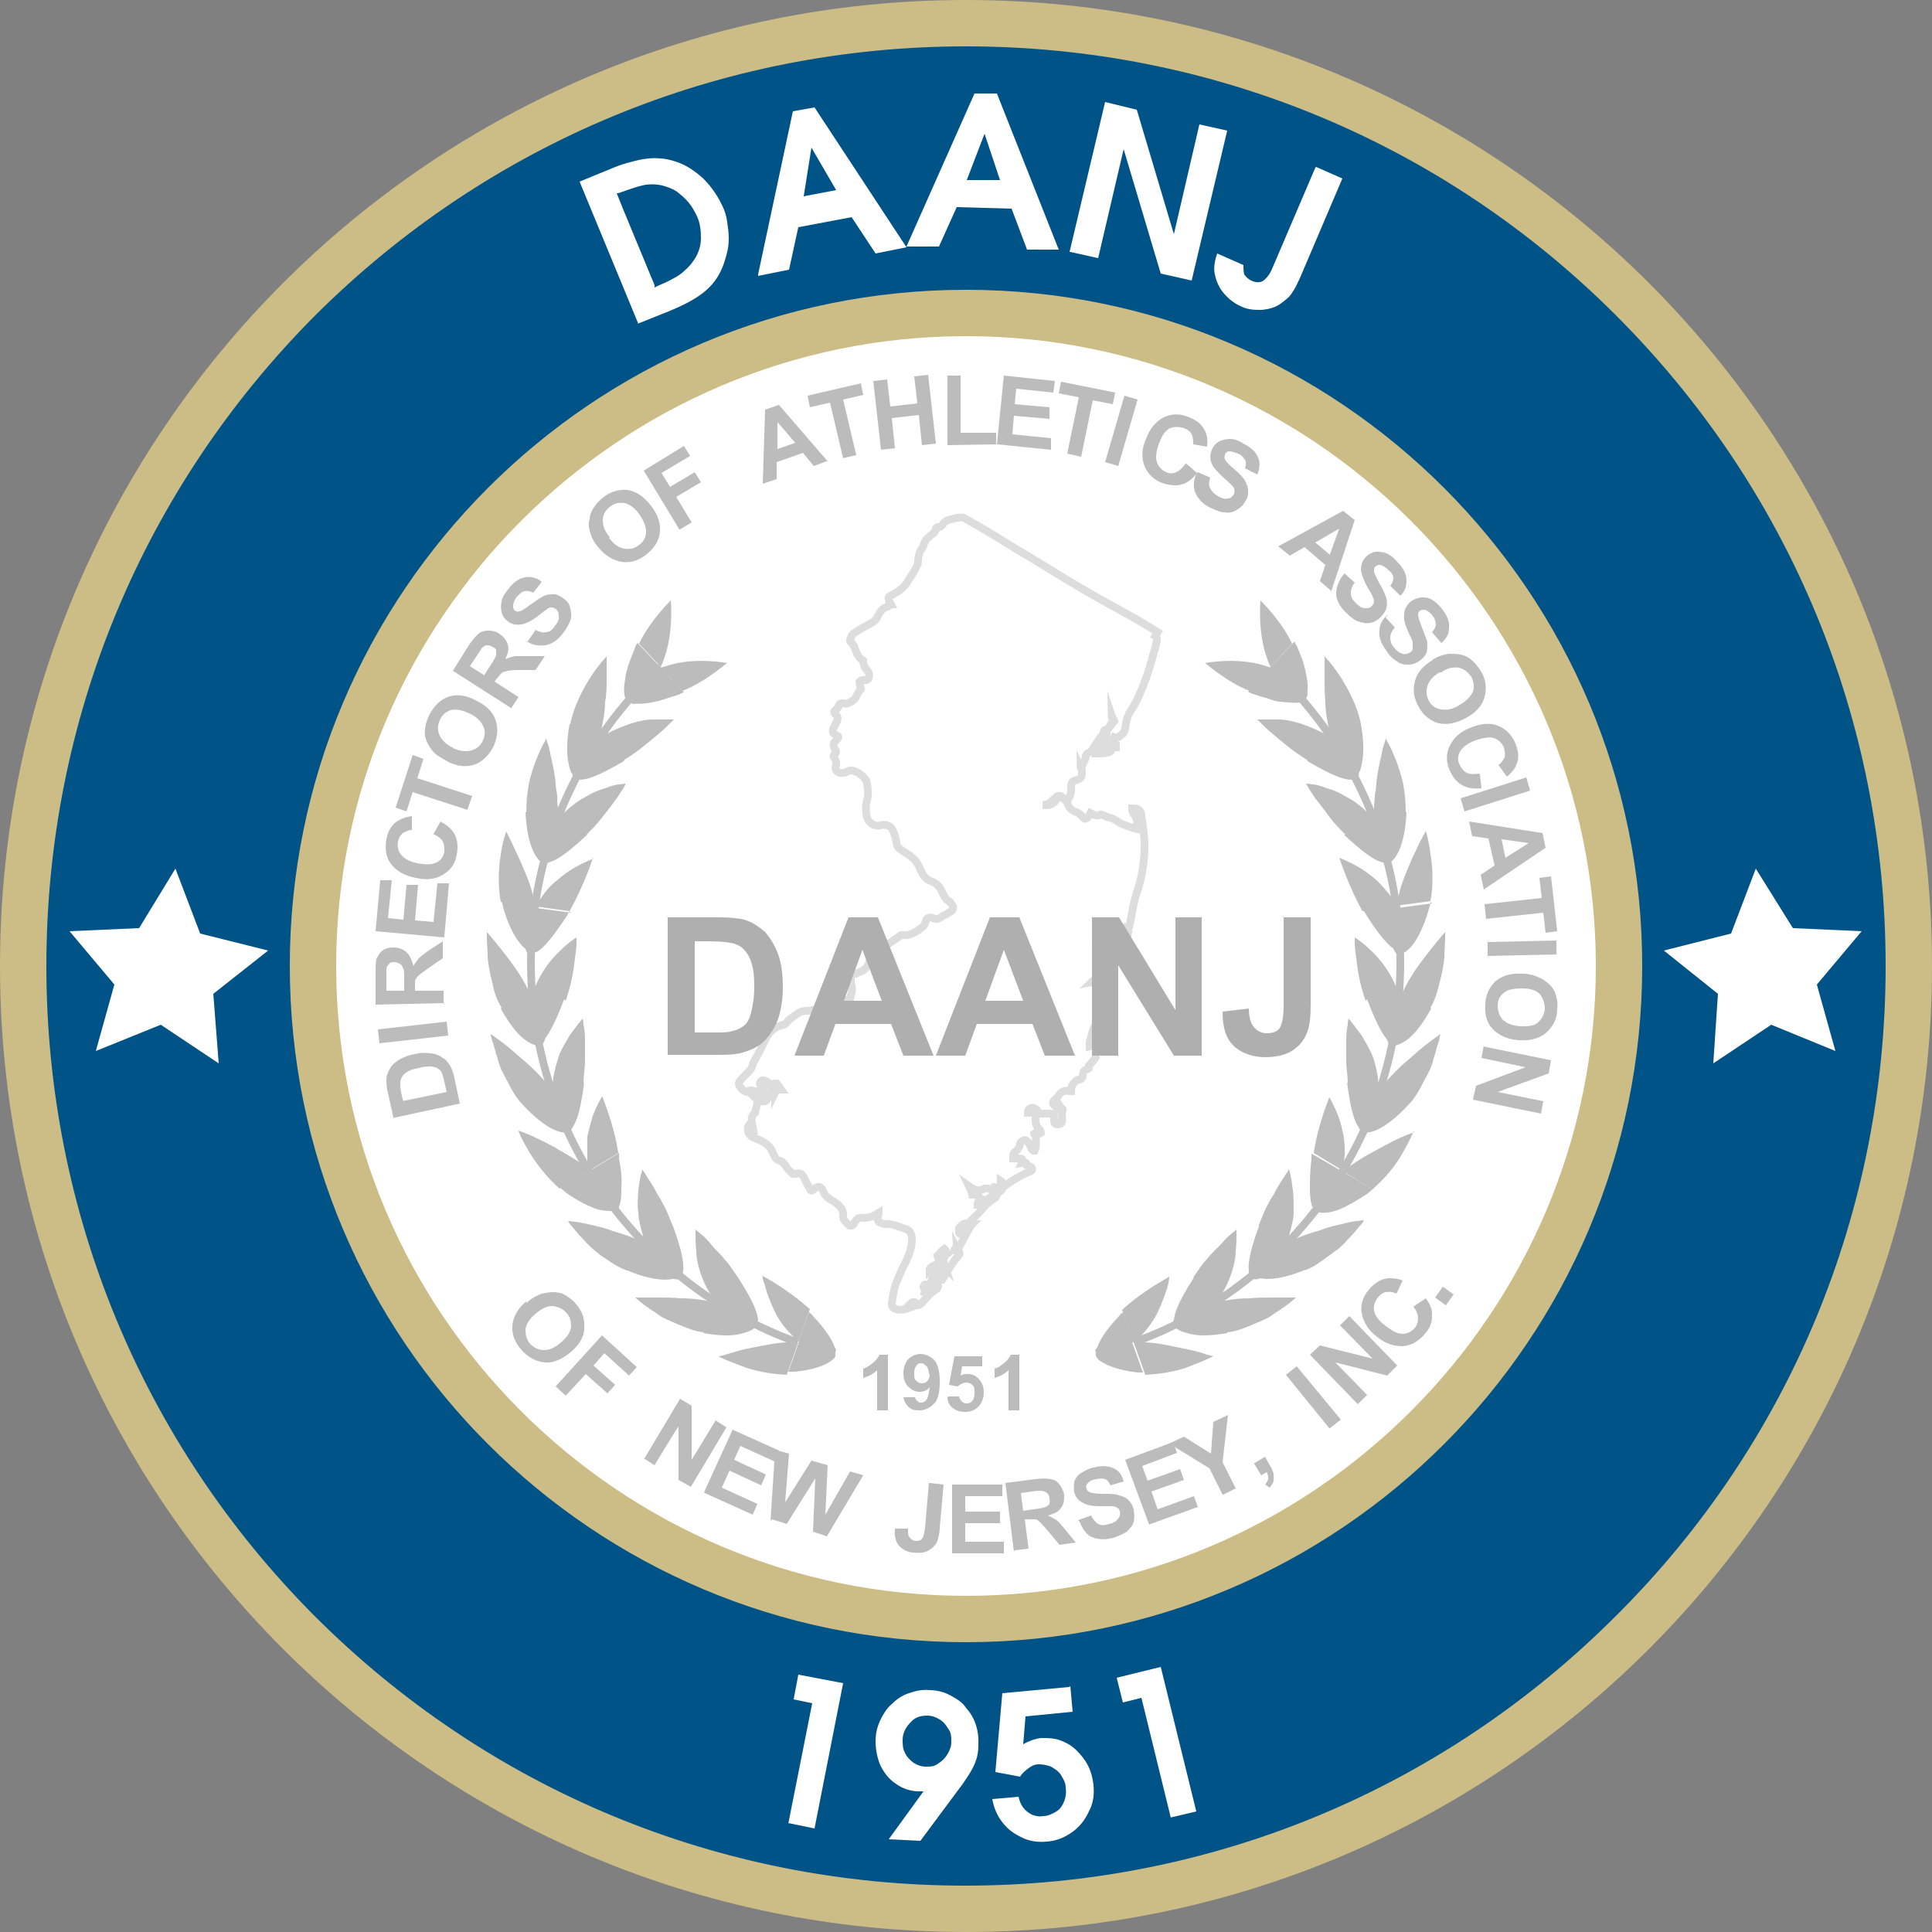 <svg xmlns="http://www.w3.org/2000/svg" viewBox="0 0 250 250"><rect x="0" y="0" width="250" height="250" fill="#808080" stroke="none"/><defs><style>      .cls-1 {        stroke: #bcbcbc;      }      .cls-1, .cls-2 {        fill: none;        stroke-miterlimit: 10;      }      .cls-2 {        stroke: #ddd;      }      .cls-3 {        fill: #fff;      }      .cls-4 {        fill: #cbbd85;      }      .cls-5 {        isolation: isolate;      }      .cls-6 {        fill: #005386;      }      .cls-7 {        fill: #bcbcbc;      }      .cls-8 {        fill: #afafaf;      }    </style></defs><g><g id="Layer_2"><g id="Layer_1-2"><g><g><circle class="cls-6" cx="125" cy="125" r="122"></circle><path class="cls-4" d="M125,6c31.8,0,61.7,12.4,84.1,34.8,22.5,22.5,34.9,52.4,34.9,84.2s-12.4,61.7-34.9,84.1c-22.5,22.5-52.4,34.9-84.2,34.9s-61.7-12.4-84.2-34.9C18.4,186.7,6,156.8,6,125s12.4-61.7,34.8-84.2C63.3,18.4,93.2,6,125,6M125,0C56,0,0,56,0,125s56,125,125,125,125-56,125-125S194,0,125,0h0Z"></path></g><g><circle class="cls-3" cx="125" cy="125" r="84.5"></circle><path class="cls-4" d="M125,43.5c44.9,0,81.5,36.6,81.5,81.5s-36.6,81.5-81.5,81.5-81.5-36.6-81.5-81.5S80.1,43.5,125,43.5M125,37.5c-48.3,0-87.5,39.2-87.5,87.5s39.2,87.5,87.5,87.5,87.5-39.2,87.5-87.5-39.2-87.5-87.5-87.5h0Z"></path></g><g class="cls-5"><g class="cls-5"><path class="cls-3" d="M82.6,41.9l-7.6-18.4,3.9-1.6c.7-.3,1.5-.6,2.2-.8.7-.2,1.5-.4,2.1-.5.7-.1,1.4-.2,2.1-.1.7,0,1.5.2,2.1.4,1.3.4,2.5,1.2,3.6,2.2,1.1,1.1,1.9,2.3,2.5,3.6.3.6.5,1.3.6,2,.1.7.2,1.4.2,2.2,0,.7-.1,1.4-.3,2.1-.2.7-.4,1.4-.7,2-.6,1.3-1.5,2.3-2.6,3.1-1.1.8-2.5,1.5-4.2,2.2l-4,1.6ZM84.7,37.2l.4-.2c.7-.3,1.4-.6,1.9-.9.6-.3,1.1-.6,1.6-1.1.5-.4.9-.9,1.3-1.5.5-.8.8-1.7.8-2.7,0-1-.1-1.9-.5-2.8-.3-.6-.6-1.2-1.1-1.8-.4-.5-1-1-1.5-1.4-.6-.4-1.2-.6-1.9-.8-.9-.2-1.8-.2-2.6,0-.9.2-1.9.6-3.1,1h-.2c0,.1,4.9,11.9,4.9,11.9Z"></path></g></g><g class="cls-5"><g class="cls-5"><path class="cls-3" d="M98.1,35.5l4.5-21.1,2.8-.5,11.9,18.1-4,.8-3.1-4.7-6.9,1.3-1.2,5.5-4,.8ZM104,25.4l4.2-.8-3.2-5.5-1,6.3Z"></path></g></g><g class="cls-5"><g class="cls-5"><path class="cls-3" d="M117.3,31.9l8.8-19.8h2.9c0,0,8,20.2,8,20.2h-4.1c0,0-2-5.3-2-5.3l-7.1-.2-2.3,5.1h-4.1ZM125.1,23.3h4.3c0,0-2-6-2-6l-2.3,6Z"></path></g></g><g class="cls-5"><g class="cls-5"><path class="cls-3" d="M138.4,32.6l4.6-19.4,4.1,1,4.8,16.1,3.3-14.2,3.6.8-4.6,19.4-4-.9-4.8-16.1-3.3,14.1-3.6-.8Z"></path></g></g><g class="cls-5"><g class="cls-5"><path class="cls-3" d="M170.3,21.6l3.4,1.5-5.5,12.9c-.3.6-.5,1.1-.7,1.4-.2.3-.4.7-.7,1-.3.3-.7.6-1.1.9-.7.5-1.5.7-2.4.8-.9,0-1.7,0-2.6-.4-.9-.4-1.6-.9-2.3-1.7-.6-.7-1-1.5-1.2-2.5-.2-.9,0-1.8.3-2.7l3.4,1.5c0,.4,0,.8.1,1.2.2.3.5.6.9.8.6.3,1.2.3,1.6,0,.4-.3.8-.8,1.1-1.5l5.6-13.1Z"></path></g></g><g><g><g class="cls-5"><g class="cls-5"><path class="cls-7" d="M50.9,144.6l-.7-3.2c-.2-.7-.2-1.3-.2-1.7,0-.5.2-1,.5-1.5s.7-.8,1.2-1.1c.5-.3,1.2-.6,2-.7.7-.2,1.4-.2,1.9-.1.7,0,1.3.3,1.7.6.4.2.7.6,1,1.1.2.4.4.9.5,1.5l.7,3.3-8.8,1.9ZM52,142.5l5.8-1.2-.3-1.3c-.1-.5-.2-.8-.3-1.1-.1-.3-.3-.5-.5-.6-.2-.2-.5-.2-.9-.3-.4,0-1,0-1.6.2-.7.1-1.2.3-1.5.5s-.6.4-.7.7c-.2.3-.2.6-.2.9,0,.3,0,.7.2,1.5l.2.8Z"></path></g></g><g class="cls-5"><g class="cls-5"><path class="cls-7" d="M58,134l-8.9,1-.2-1.8,8.9-1,.2,1.8Z"></path></g></g><g class="cls-5"><g class="cls-5"><path class="cls-7" d="M57.5,129.8l-8.9.2v-3.8c0-1,0-1.7.1-2.1.2-.4.4-.8.8-1.1.4-.3.9-.4,1.4-.4.7,0,1.2.2,1.7.6.4.4.7,1,.9,1.8.2-.4.5-.7.7-1,.3-.3.7-.6,1.4-1.1l1.7-1.1v2.2s-1.9,1.3-1.9,1.3c-.7.5-1.1.8-1.3,1-.2.2-.3.4-.4.6,0,.2,0,.5,0,.9v.4s3.7,0,3.7,0v1.8ZM52.3,128.1v-1.3c0-.9,0-1.4-.2-1.6,0-.2-.2-.4-.4-.5-.2-.1-.4-.2-.7-.2-.3,0-.5,0-.7.3-.2.2-.3.4-.3.7,0,.1,0,.6,0,1.3v1.4s2.3,0,2.3,0Z"></path></g></g><g class="cls-5"><g class="cls-5"><path class="cls-7" d="M57.5,121.3l-8.9-.8.6-6.6h1.5c0,.1-.5,4.9-.5,4.9l2,.2.4-4.5h1.5c0,.1-.4,4.6-.4,4.6l2.4.2.5-5h1.5c0,.1-.6,6.9-.6,6.9Z"></path></g></g><g class="cls-5"><g class="cls-5"><path class="cls-7" d="M56.1,107.9l.9-1.6c.9.5,1.5,1,1.9,1.8.3.7.4,1.5.2,2.5-.2,1.2-.8,2-1.8,2.6-1,.6-2.1.7-3.5.4-1.5-.3-2.5-.9-3.2-1.8-.7-.9-.8-2-.6-3.2.2-1.1.7-1.9,1.5-2.4.5-.3,1.1-.5,1.8-.6v1.8c-.4,0-.8.2-1.2.4-.3.3-.5.6-.6,1.1-.1.6,0,1.2.4,1.7.4.5,1.1.9,2.1,1.1,1.1.2,1.9.2,2.5-.1.6-.3.9-.8,1-1.4,0-.5,0-.9-.2-1.3-.2-.4-.6-.7-1.3-1Z"></path></g></g><g class="cls-5"><g class="cls-5"><path class="cls-7" d="M60.5,104.8l-7.1-2.3-.8,2.5-1.4-.5,2.2-6.8,1.4.5-.8,2.5,7.1,2.3-.6,1.7Z"></path></g></g><g class="cls-5"><g class="cls-5"><path class="cls-7" d="M57.9,98.5c-.8-.4-1.5-.8-1.9-1.3-.3-.4-.6-.8-.8-1.3s-.3-.9-.2-1.4c0-.6.2-1.2.5-1.9.6-1.2,1.4-2,2.4-2.4,1.1-.4,2.3-.3,3.6.4,1.3.6,2.2,1.4,2.6,2.5.4,1.1.3,2.2-.2,3.4-.6,1.2-1.4,2-2.4,2.4-1.1.4-2.2.3-3.5-.3ZM58.6,96.8c.9.4,1.7.5,2.4.3s1.2-.6,1.5-1.3c.3-.7.3-1.3,0-1.9-.3-.6-.9-1.2-1.8-1.6-.9-.4-1.7-.6-2.4-.4-.6.2-1.1.6-1.4,1.3-.3.7-.3,1.3,0,2,.3.6.9,1.2,1.8,1.6Z"></path></g></g><g class="cls-5"><g class="cls-5"><path class="cls-7" d="M66.1,91.6l-7.5-4.8,2-3.2c.5-.8,1-1.3,1.3-1.6.4-.3.8-.4,1.3-.4.5,0,1,.1,1.4.4.6.4.9.8,1.1,1.4.2.6,0,1.2-.3,1.9.4-.2.8-.3,1.2-.4.4,0,1,0,1.8,0h2.1s-1.2,1.8-1.2,1.8h-2.3c-.8,0-1.4.1-1.6.2-.2,0-.4.1-.6.3s-.3.4-.6.7l-.2.3,3.1,2-1,1.5ZM62.7,87.3l.7-1.1c.5-.7.7-1.2.8-1.4,0-.2,0-.4,0-.6,0-.2-.2-.4-.5-.5-.3-.2-.5-.2-.7-.2-.2,0-.5.2-.7.4,0,.1-.3.5-.7,1.1l-.8,1.2,1.9,1.2Z"></path></g></g><g class="cls-5"><g class="cls-5"><path class="cls-7" d="M68.3,83l1-1.5c.5.3,1,.4,1.4.3.4,0,.8-.3,1.1-.8.4-.5.6-.9.5-1.3,0-.4-.1-.7-.4-.9-.2-.1-.3-.2-.5-.2-.2,0-.4,0-.7.3-.2.1-.6.4-1.2.9-.8.6-1.5.9-2,1-.7.1-1.4,0-1.9-.5-.4-.3-.6-.7-.7-1.1-.1-.5-.1-.9,0-1.4s.4-1,.9-1.6c.7-.9,1.4-1.4,2.2-1.5.7-.1,1.4,0,2.1.6l-1.1,1.4c-.4-.2-.8-.3-1.1-.2-.3,0-.6.3-1,.7-.3.4-.5.8-.5,1.2,0,.2,0,.4.2.6.2.1.4.2.6.1.3,0,.8-.4,1.5-.9.7-.5,1.3-.9,1.7-1.1.4-.2.9-.2,1.3-.2.4,0,.9.3,1.3.6.4.3.7.7.8,1.2s.2,1,0,1.6c-.2.5-.5,1.1-1,1.7-.7.9-1.5,1.4-2.3,1.5-.8.1-1.6,0-2.5-.6Z"></path></g></g><g class="cls-5"><g class="cls-5"><path class="cls-7" d="M77.4,70.8c-.6-.7-.9-1.4-1.1-2.1-.1-.5-.2-1,0-1.5,0-.5.2-1,.4-1.3.3-.5.7-1,1.3-1.5,1-.8,2.1-1.1,3.2-1,1.1.2,2.1.8,3,2,.9,1.1,1.3,2.3,1.2,3.4-.1,1.1-.7,2.1-1.7,2.9-1,.8-2.1,1.2-3.3,1-1.1-.2-2.1-.8-3-1.9ZM78.8,69.6c.6.8,1.3,1.3,2,1.4.7.1,1.3,0,1.9-.5.6-.4.9-1,.9-1.7,0-.7-.3-1.4-.9-2.3-.6-.8-1.3-1.3-1.9-1.4-.7-.1-1.3,0-1.9.5-.6.5-.9,1-.9,1.7s.2,1.4.9,2.2Z"></path></g></g><g class="cls-5"><g class="cls-5"><path class="cls-7" d="M87.9,68.5l-4.6-7.6,5.2-3.2.8,1.3-3.7,2.2,1.1,1.8,3.2-1.9.8,1.3-3.2,1.9,2,3.3-1.5.9Z"></path></g></g><g class="cls-5"><g class="cls-5"><path class="cls-7" d="M107.2,59.6l-1.9.7-1.4-1.7-3.4,1.2v2.2s-1.8.6-1.8.6l.3-9.6,1.8-.6,6.3,7.3ZM102.9,57.3l-2.3-2.7v3.5s2.3-.8,2.3-.8Z"></path></g></g><g class="cls-5"><g class="cls-5"><path class="cls-7" d="M109.1,59.3l-1.7-7.2-2.6.6-.3-1.5,6.9-1.6.3,1.5-2.6.6,1.7,7.2-1.8.4Z"></path></g></g><g class="cls-5"><g class="cls-5"><path class="cls-7" d="M114,58.2l-1-8.9,1.8-.2.4,3.5,3.5-.4-.4-3.5,1.8-.2,1,8.9-1.8.2-.4-3.9-3.5.4.4,3.9-1.8.2Z"></path></g></g><g class="cls-5"><g class="cls-5"><path class="cls-7" d="M122.6,57.5v-8.9c-.1,0,1.7,0,1.7,0v7.4c.1,0,4.6,0,4.6,0v1.5s-6.3.1-6.3.1Z"></path></g></g><g class="cls-5"><g class="cls-5"><path class="cls-7" d="M129,57.5l.9-8.9,6.6.7-.2,1.5-4.8-.5-.2,2,4.5.4v1.5c-.1,0-4.6-.4-4.6-.4l-.2,2.4,5,.5v1.5c-.1,0-6.9-.7-6.9-.7Z"></path></g></g><g class="cls-5"><g class="cls-5"><path class="cls-7" d="M138.1,58.7l1.5-7.3-2.6-.5.3-1.5,7,1.4-.3,1.5-2.6-.5-1.5,7.3-1.8-.4Z"></path></g></g><g class="cls-5"><g class="cls-5"><path class="cls-7" d="M143,59.8l2.5-8.6,1.7.5-2.5,8.6-1.7-.5Z"></path></g></g><g class="cls-5"><g class="cls-5"><path class="cls-7" d="M153.5,60l1.4,1.2c-.6.8-1.3,1.3-2,1.5-.8.2-1.6.1-2.5-.2-1.1-.4-1.9-1.2-2.3-2.2-.4-1-.4-2.2.2-3.5.5-1.4,1.3-2.3,2.3-2.8,1-.5,2.1-.5,3.3,0,1,.4,1.7,1,2.1,1.9.2.5.3,1.1.2,1.9l-1.8-.3c0-.5,0-.9-.2-1.3-.2-.4-.5-.6-1-.8-.6-.2-1.2-.2-1.8,0-.6.3-1,.9-1.4,1.9-.4,1.1-.5,1.9-.3,2.5.2.6.6,1,1.2,1.3.4.2.9.2,1.3,0,.4-.2.8-.5,1.2-1.1Z"></path></g></g><g class="cls-5"><g class="cls-5"><path class="cls-7" d="M155,61.1l1.6.7c-.2.6-.2,1.1,0,1.4.2.4.5.7,1,1,.5.3,1,.4,1.3.3.4,0,.6-.3.8-.6,0-.2.1-.4,0-.6,0-.2-.2-.4-.4-.6-.2-.2-.5-.5-1.1-1-.7-.7-1.2-1.2-1.4-1.7-.3-.7-.2-1.4.1-2,.2-.4.5-.7.9-.9.4-.2.9-.3,1.4-.3s1.1.2,1.7.6c1,.5,1.6,1.1,1.9,1.8.3.7.2,1.4-.1,2.2l-1.6-.8c.1-.4.2-.8,0-1.1s-.4-.6-.9-.8c-.5-.2-.9-.3-1.2-.3-.2,0-.4.2-.5.4,0,.2-.1.4,0,.6.1.3.5.7,1.2,1.3.7.6,1.2,1.1,1.4,1.5s.4.8.4,1.3c0,.5,0,.9-.4,1.4-.2.5-.6.8-1.1,1.1-.5.3-1,.4-1.5.3-.6,0-1.2-.3-1.9-.6-1-.5-1.6-1.2-1.9-1.9-.3-.7-.3-1.6.1-2.5Z"></path></g></g><g class="cls-5"><g class="cls-5"><path class="cls-7" d="M172.3,76.5l-1.5-1.3.7-2.1-2.7-2.3-1.9,1.1-1.5-1.2,8.4-4.6,1.5,1.2-3,9.1ZM172.1,71.7l1.2-3.3-3.1,1.8,1.9,1.6Z"></path></g></g><g class="cls-5"><g class="cls-5"><path class="cls-7" d="M174,74.2l1.3,1.2c-.4.5-.5.9-.5,1.4,0,.4.2.8.6,1.2.4.4.8.7,1.2.7.4,0,.7,0,.9-.3.2-.1.2-.3.3-.5,0-.2,0-.4-.2-.7,0-.2-.3-.6-.7-1.3-.5-.9-.7-1.6-.8-2.1,0-.7.2-1.3.7-1.8.3-.3.7-.5,1.2-.6.5,0,.9,0,1.4.2s1,.6,1.4,1.1c.8.8,1.2,1.6,1.2,2.4s-.2,1.4-.8,2l-1.3-1.3c.3-.4.4-.7.4-1,0-.3-.2-.7-.6-1-.4-.4-.7-.6-1.1-.7-.2,0-.4,0-.6.2-.2.1-.2.3-.2.6,0,.3.3.8.7,1.6.5.8.7,1.4.9,1.9.1.5.1.9,0,1.3-.1.4-.4.8-.8,1.2-.4.4-.8.6-1.3.7-.5.1-1,0-1.6-.2-.5-.2-1-.6-1.6-1.2-.8-.8-1.2-1.6-1.2-2.4,0-.8.3-1.6.9-2.4Z"></path></g></g><g class="cls-5"><g class="cls-5"><path class="cls-7" d="M179.3,79.9l1.2,1.3c-.4.4-.6.9-.6,1.3,0,.4.1.9.5,1.3.4.5.7.7,1.1.8s.7,0,1-.2c.2-.1.3-.3.3-.5,0-.2,0-.4,0-.8,0-.2-.3-.7-.6-1.4-.4-.9-.6-1.6-.5-2.2,0-.7.4-1.3.9-1.7.4-.3.8-.4,1.3-.5.5,0,.9,0,1.4.3.5.3.9.7,1.3,1.2.7.9,1,1.7.9,2.5,0,.8-.4,1.4-1,1.9l-1.2-1.4c.3-.3.5-.7.5-1,0-.3-.1-.7-.4-1.1-.3-.4-.7-.7-1-.8-.2,0-.4,0-.6.1-.2.1-.3.3-.3.5,0,.3.2.9.5,1.7s.6,1.5.7,1.9c0,.5,0,.9-.1,1.3s-.5.8-.9,1.1c-.4.3-.9.5-1.4.5-.5,0-1,0-1.5-.4-.5-.3-1-.7-1.4-1.4-.7-.9-1-1.8-.9-2.6,0-.8.4-1.5,1.2-2.2Z"></path></g></g><g class="cls-5"><g class="cls-5"><path class="cls-7" d="M185.3,85.4c.8-.5,1.5-.7,2.2-.8.5,0,1,0,1.5.1.5.1.9.3,1.3.6.5.4.9.9,1.3,1.5.7,1.1.8,2.3.5,3.4-.3,1.1-1.1,2-2.4,2.7-1.3.7-2.4.9-3.5.7-1.1-.3-2-1-2.6-2.1-.7-1.2-.8-2.3-.5-3.4.3-1.1,1.1-2,2.3-2.7ZM186.3,87c-.9.5-1.4,1.1-1.6,1.8-.2.7-.1,1.3.2,1.9s.9,1,1.6,1.1,1.5,0,2.4-.6c.9-.5,1.4-1.1,1.7-1.7.2-.6.1-1.3-.2-1.9-.4-.6-.9-1-1.6-1.2-.7-.1-1.5,0-2.3.6Z"></path></g></g><g class="cls-5"><g class="cls-5"><path class="cls-7" d="M191.5,100.2l.2,1.8c-1,.1-1.8,0-2.5-.4-.7-.4-1.2-1-1.6-1.9-.5-1.1-.5-2.2,0-3.2.5-1,1.3-1.8,2.6-2.3,1.4-.6,2.6-.7,3.6-.3,1.1.4,1.8,1.2,2.3,2.3.4,1,.5,2,.1,2.8-.2.5-.6,1-1.2,1.5l-1.1-1.5c.4-.3.6-.6.8-1,.1-.4,0-.8-.1-1.3-.3-.6-.7-1-1.3-1.2-.6-.2-1.4,0-2.4.3-1,.4-1.7.9-2,1.5-.3.6-.3,1.1,0,1.7.2.4.5.8.9,1,.4.2,1,.2,1.6.1Z"></path></g></g><g class="cls-5"><g class="cls-5"><path class="cls-7" d="M189,103.3l8.5-2.7.5,1.7-8.5,2.7-.5-1.7Z"></path></g></g><g class="cls-5"><g class="cls-5"><path class="cls-7" d="M192,115.1l-.4-1.9,1.8-1.2-.8-3.5-2.1-.3-.4-1.9,9.5,1.5.4,1.9-8,5.4ZM194.8,111l3-1.9-3.5-.5.5,2.4Z"></path></g></g><g class="cls-5"><g class="cls-5"><path class="cls-7" d="M192.1,117l7.4-.8-.3-2.6,1.5-.2.8,7.1-1.5.2-.3-2.6-7.4.8-.2-1.8Z"></path></g></g><g class="cls-5"><g class="cls-5"><path class="cls-7" d="M192.5,121.9l8.9-.2v1.8s-8.9.2-8.9.2v-1.8Z"></path></g></g><g class="cls-5"><g class="cls-5"><path class="cls-7" d="M197.1,126c.9,0,1.7.3,2.3.6.4.2.8.5,1.2.9s.6.8.7,1.2c.2.6.3,1.2.2,1.9,0,1.3-.6,2.3-1.5,3.1-.9.7-2,1-3.5.9-1.4-.1-2.5-.6-3.3-1.4-.8-.8-1.1-1.9-1-3.2,0-1.3.6-2.4,1.4-3.1.9-.7,2-1,3.4-.9ZM197,127.9c-1,0-1.8.1-2.3.5-.6.4-.9,1-.9,1.7,0,.7.2,1.3.6,1.8.5.5,1.2.8,2.3.9,1,0,1.8,0,2.3-.5.5-.4.8-1,.9-1.7,0-.7-.2-1.4-.6-1.9s-1.2-.8-2.3-.8Z"></path></g></g><g class="cls-5"><g class="cls-5"><path class="cls-7" d="M191.9,135.4l8.8,1.8-.3,1.7-6.6,2.4,5.9,1.2-.3,1.6-8.8-1.8.4-1.8,6.4-2.4-5.7-1.2.3-1.6Z"></path></g></g></g><g><g class="cls-5"><g class="cls-5"><path class="cls-7" d="M68.1,168.6c.7-.6,1.4-1,2-1.2.5-.1,1-.2,1.5-.2s1,.1,1.4.3c.5.3,1.1.7,1.5,1.2.9,1,1.2,2.1,1.1,3.2,0,1.1-.7,2.2-1.8,3.1-1.1.9-2.2,1.4-3.3,1.3s-2.1-.6-3-1.6c-.9-1-1.3-2.1-1.2-3.2s.7-2.2,1.8-3.1ZM69.3,170c-.8.7-1.2,1.3-1.3,2,0,.7.1,1.3.6,1.9.5.5,1.1.8,1.8.8s1.4-.3,2.2-1c.8-.7,1.2-1.3,1.3-2,0-.7-.1-1.3-.6-1.8-.5-.6-1.1-.8-1.8-.9-.7,0-1.4.3-2.2,1Z"></path></g></g><g class="cls-5"><g class="cls-5"><path class="cls-7" d="M71.9,179.4l6-6.6,4.5,4.1-1,1.1-3.2-2.9-1.4,1.6,2.8,2.5-1,1.1-2.8-2.5-2.6,2.8-1.3-1.2Z"></path></g></g><g class="cls-5"><g class="cls-5"><path class="cls-7" d="M83.4,188.7l4.6-7.7,1.5.9v7c0,0,3.1-5.1,3.1-5.1l1.4.9-4.6,7.7-1.6-.9v-6.9c-.1,0-3.1,5-3.1,5l-1.4-.9Z"></path></g></g><g class="cls-5"><g class="cls-5"><path class="cls-7" d="M91.1,193.1l3.7-8.1,6,2.7-.6,1.4-4.4-2-.8,1.8,4.1,1.9-.6,1.4-4.1-1.9-1,2.2,4.6,2.1-.6,1.4-6.2-2.8Z"></path></g></g><g class="cls-5"><g class="cls-5"><path class="cls-7" d="M99.7,196.8l.6-9.2,1.8.5-.5,6.3,3.4-5.4,2.1.6-.3,6.4,3.2-5.6,1.7.5-4.7,7.9-1.8-.6.3-6.9-3.7,5.9-1.9-.6Z"></path></g></g><g class="cls-5"><g class="cls-5"><path class="cls-7" d="M120.3,191.9l1.8.2-.5,5.6c0,.7-.2,1.3-.3,1.7-.2.5-.6.9-1.1,1.2s-1.1.4-1.9.3c-.9,0-1.5-.4-2-.9-.4-.5-.6-1.3-.5-2.2h1.7c0,.5,0,.8.1,1,.2.3.4.5.8.6.4,0,.7,0,.9-.3.2-.2.3-.7.4-1.4l.5-5.8Z"></path></g></g><g class="cls-5"><g class="cls-5"><path class="cls-7" d="M123.2,201v-8.9c-.1,0,6.5,0,6.5,0v1.5s-4.8,0-4.8,0v2s4.5,0,4.5,0v1.5s-4.5,0-4.5,0v2.4s5,0,5,0v1.5s-6.8,0-6.8,0Z"></path></g></g><g class="cls-5"><g class="cls-5"><path class="cls-7" d="M131.2,200.8l-1.1-8.9,3.8-.5c.9-.1,1.6-.1,2.1,0,.5.1.8.3,1.1.7.3.4.5.8.6,1.3,0,.7,0,1.2-.4,1.7-.3.5-.9.8-1.7,1,.4.2.8.4,1.1.6.3.2.7.7,1.2,1.3l1.3,1.6-2.1.3-1.5-1.8c-.5-.6-.9-1-1.1-1.2s-.4-.3-.6-.3c-.2,0-.5,0-.9,0h-.4s.5,3.8.5,3.8l-1.8.2ZM132.4,195.5l1.3-.2c.9-.1,1.4-.2,1.6-.3.2-.1.4-.2.5-.4,0-.2.1-.4,0-.7,0-.3-.1-.5-.3-.7-.2-.2-.4-.2-.7-.3-.1,0-.6,0-1.3.1l-1.4.2.3,2.3Z"></path></g></g><g class="cls-5"><g class="cls-5"><path class="cls-7" d="M139.5,196.7l1.7-.6c.2.5.6.9.9,1.1.4.2.8.2,1.4,0,.6-.1,1-.4,1.2-.7.2-.3.3-.6.2-.9,0-.2-.2-.4-.3-.5-.2-.1-.4-.2-.7-.2-.2,0-.7,0-1.5,0-1,0-1.7-.1-2.2-.4-.7-.3-1.1-.9-1.2-1.5-.1-.4,0-.9,0-1.3.2-.4.4-.8.9-1.1s1-.6,1.6-.7c1.1-.3,2-.2,2.6.1.7.3,1.1.9,1.3,1.7l-1.7.5c-.2-.4-.4-.7-.7-.8-.3-.1-.7-.1-1.2,0-.5.1-.9.3-1.1.6-.2.2-.2.4-.1.6,0,.2.2.4.4.5.3.1.9.2,1.8.2s1.6,0,2,.2c.5.1.9.3,1.2.6.3.3.6.7.7,1.3.1.5.1,1,0,1.5s-.5.9-.9,1.3c-.5.3-1.1.6-1.8.8-1.1.3-2,.2-2.7-.1s-1.2-1-1.6-2Z"></path></g></g><g class="cls-5"><g class="cls-5"><path class="cls-7" d="M148.7,197.3l-3.1-8.4,6.2-2.3.5,1.4-4.5,1.7.7,1.9,4.2-1.5.5,1.4-4.2,1.5.8,2.3,4.7-1.7.5,1.4-6.4,2.3Z"></path></g></g><g class="cls-5"><g class="cls-5"><path class="cls-7" d="M158.2,193.4l-1.7-3.4-5.2-3.2,1.9-.9,3.5,2.2.3-4.1,1.9-.9-.7,6.1,1.7,3.4-1.6.8Z"></path></g></g><g class="cls-5"><g class="cls-5"><path class="cls-7" d="M162.2,189.4l1.5-.9.6,1.1c.3.4.4.8.5,1.1,0,.3,0,.6,0,.9,0,.3-.3.6-.5.9l-.6-.4c.2-.3.4-.5.4-.8,0-.2,0-.5-.2-.8l-.7.4-.9-1.5Z"></path></g></g><g class="cls-5"><g class="cls-5"><path class="cls-7" d="M172,184.8l-5.6-6.9,1.4-1.1,5.7,6.9-1.4,1.1Z"></path></g></g><g class="cls-5"><g class="cls-5"><path class="cls-7" d="M175.7,181.7l-6.2-6.4,1.3-1.2,6.8,1.7-4.2-4.3,1.2-1.2,6.2,6.4-1.3,1.3-6.7-1.7,4.1,4.2-1.2,1.2Z"></path></g></g><g class="cls-5"><g class="cls-5"><path class="cls-7" d="M183,169l1.5-1c.6.8.9,1.6.8,2.4,0,.8-.3,1.5-1,2.3-.8.9-1.7,1.4-2.8,1.5-1.1,0-2.2-.3-3.3-1.2-1.2-.9-1.8-2-2-3.1-.2-1.1.2-2.2,1-3.1.7-.8,1.5-1.3,2.4-1.4.6,0,1.2,0,1.9.3l-.8,1.7c-.4-.2-.8-.3-1.3-.2-.4,0-.8.3-1.1.7-.4.5-.6,1.1-.5,1.7.1.6.6,1.3,1.4,1.9.9.7,1.6,1.1,2.3,1.1.6,0,1.2-.3,1.6-.8.3-.4.4-.8.4-1.2,0-.5-.2-1-.6-1.5Z"></path></g></g><g class="cls-5"><g class="cls-5"><path class="cls-7" d="M187.1,168.9l-1.4-1,1-1.4,1.4,1-1,1.4Z"></path></g></g></g></g><g><g class="cls-5"><g class="cls-5"><path class="cls-3" d="M102,236l3.1-15.6-2.4-.5.6-3.2,5.8,1.1-3.7,18.8-3.4-.7Z"></path></g></g><g class="cls-5"><g class="cls-5"><path class="cls-3" d="M115,238l4.5-6.2h-.6c-1.1,0-2.2-.4-3-1-.9-.6-1.5-1.4-2-2.4-.4-1-.6-2-.6-3.1,0-1,.2-1.8.6-2.7.4-.8.8-1.5,1.5-2.1.6-.6,1.3-1.1,2.2-1.4s1.7-.5,2.7-.4c.6,0,1.2.1,1.8.3.6.2,1.1.5,1.6.8.5.3,1,.7,1.3,1.2,1.2,1.3,1.7,3,1.6,4.9,0,.9-.2,1.7-.5,2.4-.3.7-.8,1.5-1.5,2.5l-5.5,7.4-4.1-.2ZM120,222c-.9,0-1.6.2-2.2.9-.6.6-1,1.4-1,2.2,0,.6,0,1.2.3,1.7.2.5.6.9,1.1,1.3.5.3,1,.5,1.6.5.6,0,1.1,0,1.6-.4.5-.3.9-.7,1.2-1.2.3-.5.5-1,.5-1.6,0-.6,0-1.2-.4-1.7-.3-.5-.6-.9-1.1-1.2-.5-.3-1-.5-1.6-.5Z"></path></g></g><g class="cls-5"><g class="cls-5"><path class="cls-3" d="M138.5,218.2l.3,3.3-6.1.6-.3,3.6c.7-.4,1.5-.7,2.3-.8.9,0,1.7,0,2.5.3.8.3,1.5.7,2.1,1.3.6.6,1.1,1.2,1.5,2,.4.8.6,1.6.7,2.5.1,1.2,0,2.3-.6,3.4-.5,1.1-1.2,2-2.2,2.7-1,.7-2,1.1-3.2,1.2-1.1.1-2.2,0-3.2-.5-1.1-.5-1.9-1.1-2.6-2-.7-.9-1.1-1.9-1.3-3l3.4-.3c.1.5.3,1,.6,1.4.3.4.7.7,1.1.9.5.2.9.3,1.5.2.6,0,1.2-.3,1.7-.6.5-.3.8-.8,1-1.3.2-.5.3-1.1.2-1.8,0-.6-.3-1.1-.6-1.6-.3-.5-.8-.8-1.3-1.1-.5-.2-1.1-.3-1.6-.3-.5,0-.9.2-1.3.5-.4.3-.8.6-1.1,1.1l-3.2-.6.9-10.2,8.6-.8Z"></path></g></g><g class="cls-5"><g class="cls-5"><path class="cls-3" d="M151.5,235.2l-3.8-15.5-2.4.6-.8-3.2,5.7-1.4,4.6,18.7-3.4.8Z"></path></g></g></g><path class="cls-2" d="M149.8,81.8c-1.1-.7-2.3-1.4-3.5-2.1-2.2-1.2-4.4-2.4-6.6-3.7-2.9-1.7-5.7-3.5-8.6-5.2-2.1-1.3-4.2-2.6-6.4-3.8-.2-.1-.5,0-.7,0-.4,0-.8.2-1.3.3-.2,0-.4.2-.6.4-.2.3-.3.5-.7.5-.1,0-.3.1-.3.2,0,.5-.5.7-.8,1-.4.3-.7.7-.8,1.2-.1.3-.4.6-.5.9-.1.3-.2.7-.2,1,0,.2,0,.4-.1.6-.3.7-.7,1.3-1.1,1.9-.5,1-1.4,1.6-2.4,2.1-.2.1-.3.2-.2.5,0,.2.2.4.3.6-.1,0-.3.3-.5.3-.6.2-.9.6-1.2,1.2-.2.5-.6.8-1,1-.7.4-1.5.8-2.2,1.3-.2.2-.3.5-.4.8-.1.3.2.3.3.5,0,0,.1.2.2.3,0,.2.2.4.2.5.2.6.5,1.1,1,1.4,0,0,0,0,0,.1,0,.6.4,1,.7,1.4.1.2.1.5,0,.7,0,.2-.3.4-.6.3-.2,0-.4,0-.6.2,0,0,0,.3.1.5,0,.2.2.4.1.5-.5.4-.5,1.1-1.1,1.5-.4.2-.7.5-1.2.3-.3,0-.5,0-.6.4,0,.2-.2.3-.3.4-.3.2-.4.4,0,.7.3.3.2.7,0,1-.1.3-.3.6-.4.8-.1.4,0,.6.3.8.5.2.5.2.1.7-.3.3-.5.6-.2,1.1.2.2.3.5,0,.7-.2.2-.2.3,0,.5.2.4.3.8.1,1.2,0,0,0,.3.1.4.3.4.8.4,1.3.2.2-.1.4-.2.6-.2.8,0,2,.9,2.1,1.7.1.7.2,1.4,0,2.1-.2.8-.2,1.5,0,2.3.2.7,1,1.2,1.7,1,.7-.2,1.4,0,1.7.8.2.5.3.9.4,1.4,0,.3.2.7.5.9.4.3.8.5,1.2.8.6.4,1,.9,1.3,1.6.3.8.7,1.4,1.4,1.7.6.2,1.1.6,1.4,1.2.3.6.5,1.2,1.1,1.5.1,0,.2.3.3.4.2.2.2.5,0,.7-.2.2-.5.3-.7.5-.2.1-.4.1-.6.3-.4.3-.7.4-1.2.2-.5-.2-.8,0-.9.4-.1.7-.8,1-1.2,1.3-.5.3-1.1.6-1.8.5,0,0-.2,0-.2,0-.7.5-1.3.9-2,1.4-.4.3-.8.7-1.4.9-.2,0-.3.1-.4.2-.1.1-.2.3-.2.4-.1.9-.5,1.6-1.4,1.9,0,0,0,0,0,0-.2,0-.4.3-.6.2-.4,0-.5,0-.5.4,0,.2,0,.5,0,.8.2.5.2,1.1,0,1.6-.1.6-.1.6-.7.6s-.6,0-.9.1c-.4.2-.7.5-1.1.7-.3.2-.6.2-1,.3-.2,0-.5,0-.7.1-.4,0-.8.2-1.2.2-.2,0-.5,0-.8.1-.5.2-.9.6-1.4.9-.2.1-.3.3-.4.4s-.3.4-.5.4c-1.4.3-2.1,1.2-2.6,2.4-.2.5-.5,1-.7,1.4s-.4.7-.6,1.1c-.1.2-.2.6-.3.8-.4.5-.9.9-1.3,1.4-.4.4-.4.6,0,1.1.1.2.3.3.5.4.2.1.3.2.5,0,.3-.3.7,0,.7.3-.1,0-.2,0-.4-.1,0,0,0,0,0,.1.2.2.4.5.7.7,0,0,0,0,0,0,0-.1,0-.2,0-.4h.9c-.2-.2-.4-.4-.6-.6.6,0,.6,0,.6-.4,0-.1.1-.3.2-.4,0,0,0,0-.2,0-.1,0-.3,0-.4,0s-.1-.3,0-.4c0-.1.3-.3.4-.2.2,0,.6.2.7.4.2.5.5.3.9.4,0-.2,0-.3,0-.4,0,0,0,0,.1,0,.2.2.4.5.6.8-.3,0-.5,0-.7,0,0,.1,0,.2-.1.4h0v-.5c-.6.2-1,.8-1,1.3,0,.1-.2.3-.3.3-.2,0-.5,0-.7.1,0,0-.3,0-.3.1-.1.4-.2.9-.3,1.3-.8.6-.3,1.5-.2,2.3h-.1c-.1-.2-.3-.5-.4-.8-.5.5-.2,1.4.5,1.7,1,.4,2.1.8,2.5,2,.2.4.4.9.9,1,.4.1.6.4.8.7.2.4.6.7.9,1,0,0,.2,0,.3,0,.7-.2.9,0,1.2.6.2.5.5.9.7,1.4.1.2.3.2.5,0,.5-.5,1-.4,1.2.2.2.6.6.9,1.1,1.2.8.5,1.6,1,1.5,2.1,0,.5.4.8.7,1.1.2.2.5.1.6,0,.1-.1.2-.4.3-.5.1-.1.3-.4.5-.4.7,0,1.4,0,2.1-.4.1,0,.2-.2.4-.3,0,0,0,.1,0,.2-.3.9-.1,1.1.8,1.3,0,0,0,0,0,0,.9-.1,1.7.3,2.6.6.7.2.9.7.9,1.4,0,1.4-.7,2.7-1.3,3.9-.3.7-.7,1.5-.9,2.2-.2.7-.3,1.4-.4,2.2,0,.3,0,.4.3.6.8.4,1.5.1,2.3-.2.2,0,.3-.2.5-.2,0,0,0,0,0-.1-.2,0-.5-.1-.7-.1.3-.3.6-.3.8,0,.2.2.4.2.6,0,.6-.7,1.2-1.4,2-1.9.1,0,.2-.3.2-.4-.1-.4-.3-.7-.5-1v-.2c0,0,.3,0,.5.1,0-.2,0-.4,0-.5.2,0,.3-.2.6-.3-.2.4-.3.7-.4,1.1.2,0,.2,0,.3,0,.8-1.1,1.3-2.3,2.2-3.2.2-.2,0-.5-.3-.6,0,0-.2,0-.3,0,0-.2.2-.3.2-.4.2.4.3.1.4,0,.4-.7.8-1.5,1.2-2.2.2-.3.3-.6.5-.8-.4,0-.7.2-1,.4-.5.3-.5.3-.2.7,0,0,0,0,0,.2-.2,0-.5,0-.5-.2,0-.1,0-.4,0-.6.3-.3.5-.6,1-.6,0,0,.2,0,.2,0,.4-.4.8-.8,1.3-1.3.3-.3.6-.7.9-1,.4-.4.8-.7,1.3-1,.1,0,.1-.3.2-.4,0,0,0,0-.1,0-.1,0-.3,0-.5.1-.2.2-.4.4-.7.5,0,0-.2.1-.3.1-.4-.2-.4,0-.6.3,0,.1-.1.2-.2.3,0,0,0,0-.1,0,0-.2,0-.4.2-.5.2-.4,0-.8-.6-.8-.1,0-.2,0-.3,0-.1-.4-.2-.7-.4-1.1.7.5,1.3.7,2,.3.1,0,.3,0,.5,0,.1,0,.2.1.4.2.1-.2.2-.3.3-.4.2,0,.3.2.4.1.4,0,.5-.5.5-.9.6.4-.1.7,0,1,0,0,.1,0,.1,0,1.1-.9,2.3-1.6,3.6-2.2.2,0,.5-.2.3-.5,0-.1-.3-.2-.6-.3-.1-.4-.1-.4-.7-.3.2-.5.2-.6-.4-.6h-.7c0-.3,0-.7.2-.8.4-.3.6-.6.7-1.1,0-.2.3-.4.6-.5.1,0,.4.2.5.4.2.2.2.5.4.8,0,0,0,.1.2.2,0,0,.1,0,.2,0,.3-.6,0-1.2.2-1.8,0,0,0-.1-.1-.2s-.2-.1-.2-.2c.1-.1.2-.1.3-.1.2,0,.4.2.6,0,0-.1-.1-.4-.2-.5-.4-.3-.5-.7-.5-1.2,0-.3,0-.6,0-.8,0-.2-.3-.3-.4-.5l-.4.4s0,0-.2,0c0-.2,0-.3.1-.4.3-.4.9-.3,1.2.2.2.3.4.4.7.3.2,0,.3,0,.5,0,.9,0,.9,0,.9.9,0,.4.2.5.5.5.2,0,.5-.1.5-.3.1-.3,0-.7,0-1,0-.1,0-.2,0-.3.3-.4,0-.4-.2-.7,0,.2-.1.3-.2.4-.2-.2-.4-.4-.6-.6-.2-.2-.2-.4,0-.6.1-.1.3-.3.4-.4.4-.6.8-1,1.6-.8,0,0,.2,0,.2,0,0-.2,0-.5.1-.6,0-.2.2-.4.4-.6.1-.1.3-.3.5-.3.3,0,.5-.2.5-.5,0-.3.1-.7.5-.8.4-.1.3-.3.3-.5.3-.3.6-.7.9-1.1,0,0,0-.2-.1-.3,0,0-.1,0-.2,0,.5,0,.5-.5.4-.8-.1-.4-.5-.4-.9-.3,0-.2,0-.4,0-.6.2-.6.3-1.3.6-1.9.3-.7.8-1.3,1.1-2,.1-.2,0-.5.1-.7,0-.2,0-.3,0-.5.2-.6,0-1.1-.4-1.5-.2-.1-.3-.3-.4-.5,0,0,0,0,.1,0,.2.1.4.1.5.5,0,.2.3.4.4.4s.3-.2.5-.4c-.8-.5-1.3-1.3-2.3-1.1.3-.3.6-.3.9-.1.8.5,1.5,0,1.5-.8,0-.3,0-.7,0-1,0-.1,0-.2-.1-.4-.4.2-.6.2-.8,0,.2,0,.3-.2.5-.2.2,0,.3-.1.5-.2,0,0,0,0,0,0-.1,0-.3,0-.4-.1.1-.2.2-.3.4-.4-.1-.1-.3-.2-.4-.3,0,0-.2-.1-.3-.2,0,0,0,0,0-.1.2.1.5.2.7.4.3.2.5.2.8,0s.2-.3.3-.4c.2-.2.6-.4.4-.7-.1-.2-.5-.1-.8-.2-.4,0-.7,0-1.1-.2,0,0,0,0,0,0,.6,0,1.3-.1,2-.2,0,.2,0,.4.1.7.1-.1.2-.2.2-.2.1-.7.3-1.3.4-1.9,0,0-.2-.2-.3-.2-.3,0-.5.2-.8.3-.2.1-.4.2-.4,0,.3-.2.6-.4.9-.5,0,0,.2-.2.2-.2.6.3.5-.2.6-.4.3-1.5.5-3,1-4.4.6-1.8.9-3.8.9-5.7,0-1.3-.2-2.6-.4-3.9,0-.4-.2-1-.9-1,0,0-.2,0-.3,0,0,0,0,.2,0,.3.2.6.8,1,.6,1.7.4.1.6.4.5.8-.4-.1-.9-.2-1.4-.4-.5-.2-1-.3-1.4-.6-.4-.2-.7-.5-1.2-.6-.3,0-.5-.2-.8-.3-.1,0-.3-.2-.4-.1-.5.3-.9,0-1.3-.2-.1.2-.2.4-.4.6-.1.1-.3.3-.5,0-.3-.3-.6-.6-.9-.7-.6-.2-1.1-.6-1.2-1.3,0,0-.1-.1-.2-.2-.1-.1-.2-.2-.4-.3-.2-.3-.5-.3-.7,0-.3.6-.8.9-1.4.9,0,0,0-.1,0-.1.5-.1.8-.6,1.2-.9.3-.3.6-.3.9,0,.5.3.7.4,1-.3,0-.2.2-.5.1-.8,0-.8,0-1,.8-1.2.6-.2.6-.5.6-.9,0,0,0-.2,0-.3,0-.2-.1-.3-.2-.5,0,0,0,.1.1.2,0-.2.2-.3.2-.5.1-.3.4-.6.4-1.1,0,0,.1-.2.2-.3.6-.2.8-.8,1.1-1.2.2-.3.4-.6.6-.9s.4-.4.4-.6c0-.3.2-.4.5-.4.3-.4.5-.8.7-1.1,0-.3-.2-.6-.2-.8,0,0,0,0,0,0,.1.3.3.5.4.8-.3.4-.6.8-1,1.2.1.8-.2,1.3-.6,1.9-.2.3-.4.7-.6,1.1.6,0,1.1,0,1.6-.2.3-.2.3-.3,0-.5,0,0-.1,0-.2-.1.2,0,.4,0,.5,0,.2,0,.3,0,.5,0,0,0,0-.1,0-.2-.3,0-.6-.2-1-.2,0,0,0,0,0-.1.1,0,.3,0,.4,0,.5,0,.5,0,.3-.5,0,0,.1-.3.1-.3.5.2.7-.2,1-.4.3-.2.3-.4.4-.7.1-.8.2-1.6.7-2.3.8-1.2,1.4-2.6,1.9-4,.4-1,.7-2.1,1-3.2.2-.7.4-1.3.5-2,0-.2,0-.4-.2-.5h0ZM120.1,166.5c-.2,0-.3.3-.3.4-.1.2-.2.5-.3.8.2-.4.2-.8,0-1.2,0,0,.1-.3.2-.3.6.2.7-.3.9-.6,0,0,0,0,0,0,.1.5,0,.7-.4.9h0ZM120.3,164.6c0-.1,0-.3,0-.4.1-.2.3-.3.5-.4,0,0,.2.2.3.3-.3.2-.5.3-.8.5ZM122.3,164c-.2-.2-.4-.3-.6-.5,0,0-.1-.2-.2-.3,0-.2-.1-.4-.2-.7.2-.2.5-.6.9-.9.2.2.3.4.4.6-.7.5-.5,1.2-.3,1.8h0Z"></path><polygon class="cls-3" points="227.2 112.4 232 120.1 240.9 120.5 235.1 127.4 237.5 136 229.2 132.6 221.7 137.6 222.3 128.6 215.3 123 224 120.8 227.2 112.4"></polygon><polygon class="cls-3" points="22.7 112.4 18 120.1 9 120.5 14.8 127.4 12.4 136 20.8 132.6 28.3 137.6 27.6 128.6 34.7 123 25.9 120.8 22.7 112.4"></polygon><g><g><g><g><path class="cls-7" d="M157,175.5c0,0-1.2.6-2.8,1.2-1.6.7-3.9,1.1-6,1.2l-1.5-4.2c.4,0,.8,0,1.3,0,1.1,0,2.2.2,3.2.4,1,.2,2,.4,2.9.6s1.6.4,2.1.6c.5.1.8.2.8.2h0Z"></path><path class="cls-7" d="M147.6,172.8c-.3.3-.6.6-.9.9l-1.5-4.2c2.7-2.5,6-4.2,6.1-4.3,0,0,0,.3-.1.8-.1.5-.3,1.1-.6,1.9-.3.8-.6,1.6-1.1,2.5-.5.8-1.1,1.7-1.9,2.5h0Z"></path></g><g><path class="cls-7" d="M158.8,172.4c1.2-.1,2.3-.6,3.3-1,.5-.2,1.1-.5,1.6-.7.5-.2.9-.5,1.3-.8.8-.5,1.5-1,2-1.4.5-.4.7-.6.7-.6,0,0-.3,0-.9,0-.5,0-1.3,0-2.2,0s-1.9,0-2.9.1c-1.1,0-2.2.1-3.2.3-1,.2-2,.4-2.8.6-.8.2-1.5.4-2.1.7-1.1.4-1.8,1-1.8,1.5,0,.6.6,1.1,1.8,1.4,1.2.4,2.9.4,5.2,0h0Z"></path><path class="cls-7" d="M154.4,165.3c.6-.8,1.1-1.7,1.8-2.4.3-.4.6-.7.9-1,.3-.3.6-.6.9-.9.5-.6,1-1.1,1.4-1.4.4-.3.6-.5.6-.5,0,0,0,.3,0,.8s0,1.2-.1,2c0,.8-.2,1.7-.5,2.7-.3.9-.7,1.9-1.3,2.8-.5.9-1.1,1.7-1.7,2.3-.6.6-1.1,1.1-1.7,1.5-1.1.7-1.9.9-2.4.6-1-.7,0-3.1,2.2-6.5h0Z"></path></g><g><path class="cls-7" d="M168.8,164.4c1.1-.4,2.1-1.1,3-1.8.5-.3.9-.7,1.4-1,.4-.4.8-.7,1.1-1.1.7-.7,1.2-1.3,1.6-1.8.4-.4.6-.8.6-.8,0,0-.3,0-.8.1-.5,0-1.3.2-2.1.4-.9.2-1.8.4-2.8.8-1,.3-2.1.6-3.1,1.1-.5.2-.9.4-1.4.6-.4.2-.9.4-1.2.6-.8.4-1.4.8-1.9,1.1-1,.7-1.5,1.3-1.4,1.9.2,1.1,2.9,1.6,7.1-.2h0Z"></path><path class="cls-7" d="M162.9,158.5c.4-.9.7-1.9,1.2-2.7.2-.4.4-.8.7-1.2.2-.4.4-.8.6-1.1.4-.7.8-1.2,1-1.6.3-.4.4-.6.4-.6,0,0,.1.3.2.8.1.5.2,1.1.3,1.9s.1,1.8.1,2.8c0,1-.3,2-.6,3.1-.2.5-.3,1-.5,1.4-.2.4-.4.8-.6,1.2-.4.8-.9,1.4-1.3,1.9-.9.9-1.7,1.3-2.2,1.1-1.1-.5-.7-3,.7-6.8h0Z"></path></g><g><path class="cls-7" d="M177.6,153.9c-.2.2-.5.4-.7.6-1.4.9-2.6,1.6-3.6,2-1,.4-1.9.5-2.4.4h0c-.2,0-.4-.1-.6-.2-.1,0-.2-.2-.3-.3,0,0,0-.1,0-.2,0,0,0,0,0,0-.1-.5.2-1.1.9-1.9.6-.8,1.6-1.6,3-2.6l3.9,2.3h0Z"></path><path class="cls-7" d="M170.8,156.8h-.2c-.1,0-.3,0-.4-.2-.1-.1-.3-.3-.4-.5,0,0,0,0,0,0-.2-.5-.3-1.3-.3-2.3,0-1,0-2.3.2-3.7v-.8c.1,0,4,2.3,4,2.3-.3,1.6-.8,2.9-1.3,3.8-.5.9-1.1,1.4-1.6,1.4h0Z"></path></g></g><g><g><path class="cls-7" d="M182.9,146.4c0,.1-.5,1.2-1.4,2.8-.8,1.5-2.3,3.3-3.9,4.7l-3.8-2.3c.3-.3.6-.5,1-.8.9-.6,1.8-1.2,2.8-1.7.9-.5,1.8-1,2.6-1.4.8-.4,1.5-.7,2-.9.5-.2.8-.3.8-.3h0Z"></path><path class="cls-7" d="M173.9,150.2c0,.4,0,.9-.1,1.3l-3.8-2.3c.5-3.6,2-7.1,2-7.2,0,0,.2.2.4.7.2.4.5,1,.8,1.8.3.8.5,1.7.7,2.7.1,1,.2,2,0,3.1h0Z"></path></g><g><path class="cls-7" d="M182.3,142.9c.8-.8,1.4-1.9,1.9-2.9.3-.5.5-1,.8-1.5.2-.5.4-1,.5-1.5.3-.9.5-1.8.7-2.3.1-.6.2-.9.2-.9,0,0-.3.2-.7.5-.4.3-1.1.8-1.7,1.3-.7.6-1.4,1.2-2.2,1.9-.8.7-1.6,1.5-2.3,2.3-.3.4-.7.8-1,1.2-.3.4-.6.7-.9,1.1-.5.7-.9,1.3-1.2,1.8-.6,1.1-.8,1.9-.4,2.3.7.9,3.2.1,6.3-3.3h0Z"></path><path class="cls-7" d="M174.4,140.2c0-1-.2-2-.2-3,0-.5,0-.9,0-1.4,0-.4,0-.9,0-1.3,0-.8.1-1.5.2-1.9,0-.5.1-.8.1-.8,0,0,.2.2.5.6.3.4.7.9,1.2,1.6.4.7.9,1.5,1.3,2.4.4.9.6,1.9.8,3,0,.5.1,1.1.2,1.5,0,.5,0,.9,0,1.4,0,.9-.2,1.6-.3,2.2-.3,1.2-.9,1.9-1.5,1.9-1.2,0-1.9-2.4-2.4-6.4h0Z"></path></g><g><path class="cls-7" d="M185.1,130.4c.6-1,.9-2.1,1.2-3.3.3-1.1.5-2.2.6-3.2,0-1,.1-1.8.1-2.4,0-.6,0-.9,0-.9,0,0-.8.9-1.9,2.3-1.1,1.4-2.5,3.2-3.4,5.1-.4,1-.9,1.8-1.3,2.6-.3.8-.6,1.5-.7,2.1-.4,1.2-.3,2,.1,2.4.4.4,1.2.2,2.2-.5,1-.7,2.1-2.1,3.2-4.1h0Z"></path><path class="cls-7" d="M176.7,129.5c-.3-.9-.6-1.9-.8-2.9-.2-.9-.3-1.8-.4-2.6-.1-.8-.2-1.5-.2-1.9,0-.5,0-.8,0-.8,0,0,1,.6,2.1,1.7,1.2,1.1,2.5,2.8,3.3,4.8.4,1,.6,1.9.8,2.8.1.9.2,1.6.2,2.2,0,1.3-.5,2.1-1,2.2-.6.2-1.2-.3-1.8-1.3-.6-1-1.3-2.5-2-4.4h0Z"></path></g><g><path class="cls-7" d="M185.1,116.7c0,.3-.1.6-.2.9-.9,3.2-2.1,5-3.1,5.6,0,0,0,0,0,0-.2.1-.4.2-.6.2-.2,0-.3,0-.4,0,0,0,0,0-.1,0,0,0,0,0,0,0-.8-.7-.6-2.7.1-5.9l4.5-.6h0Z"></path><path class="cls-7" d="M181.8,123.2s0,0,0,0c0,0,0,0-.1,0-.1,0-.3.1-.4,0-.2,0-.4,0-.6-.2,0,0,0,0,0,0-1-.5-2.4-2.2-3.9-4.6-.1-.2-.3-.4-.4-.7l4.5-.6c1.6,2.9,1.8,5.2,1.1,5.9h0Z"></path></g></g><g><g><path class="cls-7" d="M184.5,107.5c0,0,.4,1.3.6,3,.3,1.7.4,4,0,6.1l-4.4.6c0-.4.2-.8.3-1.3.2-1.1.6-2.1,1-3.1.4-1,.8-1.9,1.2-2.7.7-1.6,1.4-2.7,1.4-2.7h0Z"></path><path class="cls-7" d="M180,116.2c.3.4.5.8.7,1.1l-4.4.6c-1.8-3.2-2.9-6.7-3-6.9,0,0,1.1.4,2.5,1.2.7.4,1.5,1,2.2,1.6.8.7,1.4,1.5,2.1,2.3h0Z"></path></g><g><path class="cls-7" d="M181.9,105.1c0-1.2-.1-2.3-.3-3.5-.2-1.1-.6-2.2-.9-3.1-.4-.9-.7-1.7-1-2.2s-.4-.8-.4-.8c0,0,0,.3-.2.8s-.3,1.3-.5,2.1c-.2.9-.4,1.9-.5,2.9,0,.5-.1,1.1-.2,1.6,0,.6-.1,1.1-.1,1.6,0,1.1,0,2.1,0,2.9,0,.8.1,1.6.2,2.2.2,1.2.6,1.9,1.2,2.1,1.1.3,2.6-1.9,2.8-6.6h0Z"></path><path class="cls-7" d="M174.1,108c-.7-.7-1.4-1.4-2-2.2-.6-.8-1.1-1.5-1.6-2.1-.5-.6-.8-1.2-1.1-1.6-.2-.4-.4-.7-.4-.7,0,0,.3,0,.8.1.5,0,1.1.2,1.9.5.8.2,1.7.6,2.5,1.1.4.2.9.5,1.3.8.4.3.8.6,1.2,1,.8.7,1.4,1.5,1.9,2.2.5.7.9,1.3,1.1,1.9.5,1.2.6,2.1.1,2.4-.9.8-3-.7-5.9-3.4h0Z"></path></g><g><path class="cls-7" d="M176.1,93.7c-.4-2.2-1.6-4.5-2.7-6.2-.5-.8-1.1-1.5-1.4-1.9-.4-.4-.6-.7-.6-.7,0,0,0,.3,0,.8s0,1.3,0,2.2,0,1.9.1,2.9c0,1.1.2,2.2.4,3.2.9,4.2,1.8,6.6,3,6.7.6,0,1.1-.6,1.3-1.8.3-1.2.3-3-.1-5.2h0Z"></path><path class="cls-7" d="M169.1,98.3c-1.7-1-3.3-2.4-4.5-3.4-.6-.5-1.1-1-1.4-1.3-.3-.3-.5-.5-.5-.5,0,0,.3,0,.8,0,.5,0,1.2,0,2,0,.8,0,1.7.2,2.7.5.9.3,1.9.7,2.9,1.2,3.7,2.2,5.2,4.7,4.6,5.7-.7,1-3.1,0-6.5-2h0Z"></path></g><g><path class="cls-7" d="M167.5,83c.1.3.3.6.4.8.3.8.6,1.4.8,2.1.2.7.3,1.3.4,1.8.2,1.1.1,1.9,0,2.4h0c0,.2-.2.4-.3.5-.1.1-.2.2-.4.2,0,0-.1,0-.2,0s0,0,0,0c-.5,0-1.1-.4-1.7-1.2-.6-.8-1.3-1.9-2-3.4l3.1-3.3h0Z"></path><path class="cls-7" d="M169,90.2h0c0,0,0,.1,0,.2,0,.1-.1.3-.3.3-.1.1-.3.2-.6.2,0,0,0,0,0,0-.6.1-1.4,0-2.4-.1-.5,0-1.1-.2-1.6-.4-.6-.2-1.2-.3-1.9-.6-.2,0-.5-.2-.7-.3l3.1-3.3c1.5.6,2.7,1.3,3.5,2,.8.7,1.1,1.3,1.1,1.8h0Z"></path></g></g></g><path class="cls-1" d="M164.4,86.3c10.3,9.5,16.8,23.2,16.8,38.3,0,22.6-14.4,41.9-34.5,49.1"></path><g><path class="cls-7" d="M145.3,169.8c-.2.2-.4.3-.5.5-1.8,1.9-2.8,3.5-2.9,4.5,0,0,0,0,0,0,0,.2,0,.4,0,.6,0,.1.1.3.2.4,0,0,0,0,.1,0h0c.8.5,2.4-.3,4.5-2.2l-1.4-3.9h0Z"></path><path class="cls-7" d="M141.8,174.9s0,0,0,0c0,0,0,.1,0,.1,0,.1,0,.3,0,.4,0,.2.2.3.3.5h0c.8.7,2.5,1.4,5.1,1.7.2,0,.5,0,.7,0l-1.4-3.9c-2.8-.2-4.6.3-4.8,1.1h0Z"></path></g><g><path class="cls-7" d="M155.8,85.7c.1,0,2.8,2.5,5.9,3.7l2.8-3c-.3-.1-.7-.2-1-.3-3.5-1.1-7.6-.3-7.6-.3h0Z"></path><path class="cls-7" d="M164,85.3c.1.4.3.7.4,1l2.8-3c-1.4-3-4-5.5-4.1-5.6,0,0-.4,4.2.9,7.6h0Z"></path></g></g><g><g><g><g><path class="cls-7" d="M98.6,165.1c.2,0,3.4,1.8,6.2,4.3l-1.5,4.2c-.3-.3-.6-.6-.9-.9-.8-.8-1.4-1.6-1.9-2.5-.5-.9-.8-1.8-1.1-2.5-.3-.8-.4-1.4-.6-1.9s-.1-.8-.1-.8Z"></path><path class="cls-7" d="M102,173.7c.5,0,.9,0,1.3,0l-1.5,4.2c-2.1-.1-4.3-.5-6-1.2-1.6-.6-2.8-1.1-2.8-1.2,0,0,.3,0,.8-.2.5-.1,1.3-.4,2.1-.6s1.8-.4,2.9-.6c1.1-.2,2.2-.4,3.2-.4h0Z"></path></g><g><path class="cls-7" d="M95.5,165.3c-.6-.8-1.1-1.7-1.8-2.4-.3-.4-.6-.7-.9-1-.3-.3-.6-.6-.8-.9-.5-.6-1-1.1-1.4-1.4-.4-.3-.6-.5-.6-.5,0,0,0,.3,0,.8s0,1.2.1,2c0,.8.2,1.7.5,2.7.3.9.7,1.9,1.3,2.8.5.9,1.1,1.7,1.7,2.3.6.6,1.1,1.1,1.7,1.5,1.1.7,1.9.9,2.4.6,1-.7,0-3.1-2.2-6.5h0Z"></path><path class="cls-7" d="M91.1,172.4c-1.2-.1-2.3-.6-3.3-1-.5-.2-1.1-.5-1.6-.7-.5-.2-.9-.5-1.3-.8-.8-.5-1.5-1-2-1.4-.5-.4-.7-.6-.7-.6,0,0,.3,0,.8,0s1.3,0,2.2,0,1.9,0,2.9.1c1.1,0,2.2.1,3.2.3,1,.2,2,.4,2.8.6.8.2,1.5.4,2.1.7,1.2.4,1.8,1,1.8,1.5,0,.6-.6,1.1-1.8,1.4-1.2.4-2.9.4-5.2,0h0Z"></path></g><g><path class="cls-7" d="M87,158.5c-.4-.9-.7-1.9-1.2-2.7-.2-.4-.4-.8-.7-1.2-.2-.4-.4-.8-.6-1.1-.4-.7-.8-1.2-1-1.6-.3-.4-.4-.6-.4-.6,0,0,0,.3-.2.8-.1.5-.2,1.1-.3,1.9,0,.8-.2,1.8,0,2.8,0,1,.3,2,.6,3.1.2.5.3,1,.5,1.4.2.4.4.8.6,1.2.4.8.9,1.4,1.3,1.9.9.9,1.7,1.3,2.2,1.1,1.1-.5.7-3-.7-6.8h0Z"></path><path class="cls-7" d="M81.1,164.4c-1.1-.4-2.1-1.1-3-1.7-.5-.3-.9-.7-1.3-1-.4-.4-.8-.7-1.1-1.1-.7-.7-1.2-1.3-1.6-1.8-.4-.4-.6-.8-.6-.8,0,0,.3,0,.8.1.5,0,1.3.2,2.2.4.9.2,1.8.4,2.8.8,1,.3,2.1.6,3.1,1.1.5.2.9.4,1.4.6.4.2.9.4,1.2.6.8.4,1.4.8,1.9,1.1,1,.7,1.5,1.3,1.4,1.9-.2,1.1-2.9,1.6-7.1-.2h0Z"></path></g><g><path class="cls-7" d="M80.1,149.2v.8c.3,1.4.4,2.7.3,3.7,0,1,0,1.8-.3,2.3h0c0,.2-.2.4-.3.5-.1.1-.2.2-.4.2h-.2c-.5,0-1.1-.5-1.6-1.4-.5-.9-1-2.2-1.3-3.8l3.8-2.3h0Z"></path><path class="cls-7" d="M80.1,156h0c0,0,0,.1,0,.2,0,.1-.2.2-.3.3-.1.1-.3.2-.6.2h0c-.6,0-1.4,0-2.4-.4-1-.4-2.2-1-3.6-2-.2-.2-.5-.4-.7-.6l3.8-2.3c1.3,1,2.3,1.9,3,2.6.7.8,1,1.4.9,1.9h0Z"></path></g></g><g><g><path class="cls-7" d="M78,142c0,.2,1.5,3.6,2,7.2l-3.8,2.3c0-.4-.1-.8-.2-1.3,0-1.1,0-2.1,0-3.1.2-1,.5-1.9.7-2.7.3-.8.6-1.4.8-1.8s.4-.7.4-.7h0Z"></path><path class="cls-7" d="M75.2,150.7c.4.3.7.5,1,.8l-3.8,2.3c-1.6-1.4-3-3.2-3.9-4.7-.9-1.5-1.4-2.6-1.4-2.8,0,0,.3.1.8.3.5.2,1.2.5,2,.9s1.7.8,2.6,1.4c.9.5,1.9,1.1,2.8,1.7h0Z"></path></g><g><path class="cls-7" d="M75.5,140.2c0-1,.2-2,.2-3,0-.5,0-.9,0-1.4,0-.4,0-.9,0-1.3,0-.8-.1-1.5-.2-1.9,0-.5-.1-.8-.1-.8,0,0-.2.2-.5.6-.3.4-.7.9-1.2,1.6-.4.7-.9,1.5-1.3,2.4-.3.9-.6,1.9-.8,3,0,.5-.2,1.1-.2,1.5,0,.5,0,.9,0,1.4,0,.9.2,1.6.3,2.2.3,1.2.9,1.9,1.5,1.9,1.2,0,1.9-2.4,2.4-6.4h0Z"></path><path class="cls-7" d="M67.6,142.9c-.8-.8-1.4-1.9-1.9-2.9-.3-.5-.5-1-.8-1.5-.2-.5-.4-1-.5-1.5-.3-.9-.5-1.8-.7-2.3-.2-.6-.2-.9-.2-.9,0,0,.3.2.7.5.4.3,1.1.8,1.7,1.3.7.6,1.4,1.2,2.2,1.9.8.7,1.6,1.5,2.3,2.3.3.4.7.8,1,1.2.3.4.6.7.9,1.1.5.7.9,1.3,1.2,1.8.6,1.1.8,1.9.4,2.3-.7.9-3.2.1-6.3-3.3h0Z"></path></g><g><path class="cls-7" d="M73.2,129.5c.3-.9.6-1.9.8-2.9.2-.9.3-1.8.4-2.6.1-.8.2-1.5.2-1.9,0-.5,0-.8,0-.8,0,0-1,.6-2.1,1.7-1.2,1.1-2.5,2.8-3.3,4.8-.4,1-.6,1.9-.8,2.8-.2.9-.2,1.6-.2,2.2,0,1.3.5,2.1,1,2.2.6.2,1.2-.3,1.8-1.3.6-1,1.3-2.5,2-4.4h0Z"></path><path class="cls-7" d="M64.9,130.4c-.6-1-1-2.1-1.2-3.3-.3-1.1-.5-2.2-.6-3.2,0-1-.1-1.8-.1-2.4,0-.6,0-.9,0-.9,0,0,.8.9,1.9,2.3,1.1,1.4,2.5,3.2,3.4,5.1.4,1,.9,1.8,1.3,2.6.3.8.6,1.5.7,2.1.4,1.2.3,2-.1,2.4s-1.2.2-2.2-.5c-1-.7-2.1-2.1-3.2-4.1h0Z"></path></g><g><path class="cls-7" d="M73.7,117.9c-.1.2-.3.5-.4.7-1.6,2.4-2.9,4.1-3.9,4.6,0,0,0,0,0,0-.2,0-.4.2-.6.2-.2,0-.3,0-.4,0,0,0,0,0-.1,0,0,0,0,0,0,0-.7-.7-.5-3,1.1-5.9l4.5.6h0Z"></path><path class="cls-7" d="M69.4,123.2s0,0,0,0c0,0,0,0-.1,0-.1,0-.3,0-.4,0-.2,0-.4,0-.6-.2,0,0,0,0,0,0-1-.6-2.3-2.4-3.2-5.6,0-.3-.2-.6-.2-.9l4.5.6c.8,3.2.9,5.3.1,5.9h0Z"></path></g></g><g><g><path class="cls-7" d="M76.7,111c0,.2-1.2,3.7-3,6.9l-4.4-.6c.2-.4.4-.7.7-1.1.6-.9,1.3-1.7,2.1-2.3.8-.7,1.5-1.2,2.2-1.6,1.4-.8,2.5-1.2,2.5-1.2h0Z"></path><path class="cls-7" d="M68.9,116c.1.4.2.9.3,1.3l-4.4-.6c-.4-2.1-.3-4.4,0-6.1.2-1.7.7-2.9.7-3,0,0,.6,1.1,1.3,2.7.4.8.8,1.7,1.2,2.7.4,1,.8,2,1,3.1h0Z"></path></g><g><path class="cls-7" d="M75.9,108c.7-.7,1.4-1.4,2-2.2.6-.8,1.2-1.5,1.6-2.1.5-.6.8-1.2,1.1-1.6.2-.4.4-.7.4-.7,0,0-.3,0-.8.1-.5,0-1.1.2-1.9.5-.8.2-1.7.6-2.5,1.1-.4.2-.9.5-1.3.8-.4.3-.8.6-1.2,1-.8.7-1.4,1.5-1.9,2.2-.5.7-.9,1.3-1.2,1.9-.5,1.2-.6,2.1-.1,2.4.9.8,3-.7,5.9-3.4h0Z"></path><path class="cls-7" d="M68.1,105.1c0-1.2.1-2.3.3-3.5.2-1.1.6-2.2.9-3.1.4-.9.7-1.7,1-2.2s.4-.8.4-.8c0,0,0,.3.2.8s.3,1.3.5,2.1c.2.9.4,1.9.5,2.9,0,.5.1,1.1.2,1.6,0,.6,0,1.1.1,1.6,0,1.1,0,2.1,0,2.9,0,.8-.1,1.6-.2,2.2-.2,1.2-.6,1.9-1.2,2.1-1.1.3-2.6-1.9-2.8-6.6h0Z"></path></g><g><path class="cls-7" d="M80.8,98.3c1.7-1,3.3-2.4,4.5-3.4.6-.5,1.1-1,1.4-1.3.3-.3.5-.5.5-.5,0,0-.3,0-.8,0-.5,0-1.2,0-2,0-.8,0-1.7.2-2.7.5-.9.3-1.9.7-2.9,1.2-3.7,2.2-5.2,4.7-4.6,5.7.7,1,3.1,0,6.5-2h0Z"></path><path class="cls-7" d="M73.8,93.7c.4-2.2,1.6-4.5,2.7-6.2.5-.8,1.1-1.5,1.4-1.9.4-.4.6-.7.6-.7,0,0,0,.3,0,.8s0,1.3,0,2.2,0,1.9-.2,2.9c0,1.1-.2,2.2-.4,3.2-.9,4.2-1.8,6.6-3,6.7-.6,0-1.1-.6-1.3-1.8-.3-1.2-.3-3,.1-5.2h0Z"></path></g><g><path class="cls-7" d="M88.5,89.6c-.2,0-.5.2-.7.3-.7.2-1.3.4-1.9.6-.6.2-1.1.3-1.6.4-1,.2-1.8.2-2.4.1h0c-.2,0-.4-.1-.6-.2-.1,0-.2-.2-.3-.3,0,0,0,0,0-.2,0,0,0,0,0,0,0-.5.3-1.1,1.1-1.8.8-.7,2-1.4,3.5-2l3.1,3.3h0Z"></path><path class="cls-7" d="M81.8,91h0c0,0-.1,0-.2,0-.2,0-.3-.1-.4-.2-.1-.1-.2-.3-.3-.5,0,0,0,0,0,0-.2-.6-.2-1.4,0-2.4,0-.5.2-1.1.4-1.8.2-.6.5-1.3.8-2.1.1-.3.2-.6.4-.8l3.1,3.3c-.7,1.5-1.4,2.6-2,3.4-.6.8-1.2,1.2-1.7,1.2h0Z"></path></g></g></g><path class="cls-1" d="M85.5,86.3c-10.3,9.5-16.8,23.2-16.8,38.3,0,22.6,14.4,41.9,34.5,49.1"></path><g><path class="cls-7" d="M104.7,169.8c.2.2.4.3.5.5,1.8,1.9,2.8,3.5,2.9,4.5,0,0,0,0,0,0,0,.2,0,.4,0,.6,0,.1-.1.3-.2.4,0,0,0,0-.1,0,0,0,0,0,0,0-.8.4-2.4-.3-4.5-2.2l1.4-3.9h0Z"></path><path class="cls-7" d="M108.1,174.9s0,0,0,0c0,0,0,.1,0,.1,0,.1,0,.3,0,.4,0,.2-.2.3-.3.5,0,0,0,0,0,0-.8.7-2.5,1.4-5.1,1.6-.2,0-.5,0-.7,0l1.4-3.9c2.8-.2,4.6.3,4.8,1.1h0Z"></path></g><g><path class="cls-7" d="M94.2,85.7c-.1,0-2.8,2.5-5.9,3.7l-2.8-3c.3-.1.7-.2,1-.3,3.5-1.1,7.6-.3,7.6-.3Z"></path><path class="cls-7" d="M85.9,85.3c-.1.4-.3.7-.4,1l-2.8-3c1.4-3,4-5.5,4.1-5.6,0,0,.4,4.2-.9,7.6h0Z"></path></g></g><g class="cls-5"><g class="cls-5"><path class="cls-8" d="M86.3,118.7h6.6c1.5,0,2.6.1,3.4.3,1,.3,1.9.9,2.7,1.6.7.8,1.3,1.8,1.7,2.9.4,1.1.6,2.6.6,4.2s-.2,2.7-.5,3.8c-.4,1.3-1.1,2.4-1.9,3.2-.6.6-1.5,1.1-2.5,1.4-.8.3-1.9.4-3.2.4h-6.8v-17.9ZM89.9,121.7v11.9h2.7c1,0,1.7,0,2.2-.2.6-.1,1.1-.4,1.5-.7.4-.3.7-.9.9-1.7.2-.8.4-1.9.4-3.3s-.1-2.4-.4-3.2c-.2-.7-.6-1.3-1-1.7-.4-.4-1-.7-1.7-.8-.5-.1-1.5-.2-3-.2h-1.6Z"></path><path class="cls-8" d="M120.8,136.6h-3.9l-1.6-4.1h-7.2l-1.5,4.1h-3.8l7-17.9h3.8l7.2,17.9ZM114.1,129.5l-2.5-6.6-2.4,6.6h4.9Z"></path><path class="cls-8" d="M139.1,136.6h-3.9l-1.6-4.1h-7.2l-1.5,4.1h-3.8l7-17.9h3.8l7.2,17.9ZM132.4,129.5l-2.5-6.6-2.4,6.6h4.9Z"></path><path class="cls-8" d="M141.3,136.6v-17.9h3.5l7.3,12v-12h3.4v17.9h-3.6l-7.2-11.7v11.7h-3.4Z"></path><path class="cls-8" d="M166,118.7h3.6v11.3c0,1.5-.1,2.6-.4,3.4-.3,1-1,1.9-1.9,2.5s-2.1.9-3.6.9-3.1-.5-4.1-1.5c-1-1-1.4-2.4-1.4-4.4l3.4-.4c0,1,.2,1.7.5,2.2.4.6,1,1,1.8,1s1.4-.2,1.7-.7.5-1.4.5-2.9v-11.6Z"></path></g></g><g class="cls-5"><g class="cls-5"><path class="cls-7" d="M114.9,182.5h-1.4v-5.2c-.5.5-1.1.8-1.8,1v-1.2c.4-.1.7-.3,1.2-.7.4-.3.7-.7.9-1.1h1.1v7.2Z"></path><path class="cls-7" d="M117.1,180.8h1.3c0,.1.1.3.3.5s.3.2.5.2.5-.1.7-.4.3-.8.4-1.6c-.3.4-.8.6-1.3.6s-1-.2-1.5-.7c-.4-.4-.6-1-.6-1.7s.2-1.3.6-1.8c.4-.4,1-.7,1.6-.7s1.3.3,1.8.8c.5.6.7,1.5.7,2.8s-.2,2.3-.7,2.8-1.1.9-1.9.9-1-.1-1.4-.4c-.3-.3-.6-.7-.7-1.3ZM120.2,177.8c0-.4-.1-.8-.3-1s-.4-.4-.7-.4-.5.1-.6.3c-.2.2-.3.5-.3,1s0,.8.3,1c.2.2.4.3.7.3s.5-.1.7-.3.3-.5.3-.9Z"></path><path class="cls-7" d="M122.7,180.7h1.4c0,.2.2.4.3.6.2.2.4.3.7.3s.5-.1.7-.3c.2-.2.3-.6.3-1.1s0-.8-.3-1c-.2-.2-.5-.3-.8-.3s-.7.2-1.1.5l-1.1-.2.7-3.7h3.6v1.3h-2.6l-.2,1.2c.3-.2.6-.2.9-.2.6,0,1.1.2,1.5.7.4.4.6,1,.6,1.7s-.2,1.1-.5,1.6c-.5.6-1.1.9-1.9.9s-1.2-.2-1.6-.5-.7-.8-.7-1.4Z"></path><path class="cls-7" d="M131.9,182.5h-1.4v-5.2c-.5.5-1.1.8-1.8,1v-1.2c.4-.1.7-.3,1.2-.7.4-.3.7-.7.9-1.1h1.1v7.2Z"></path></g></g></g></g></g></g></svg>